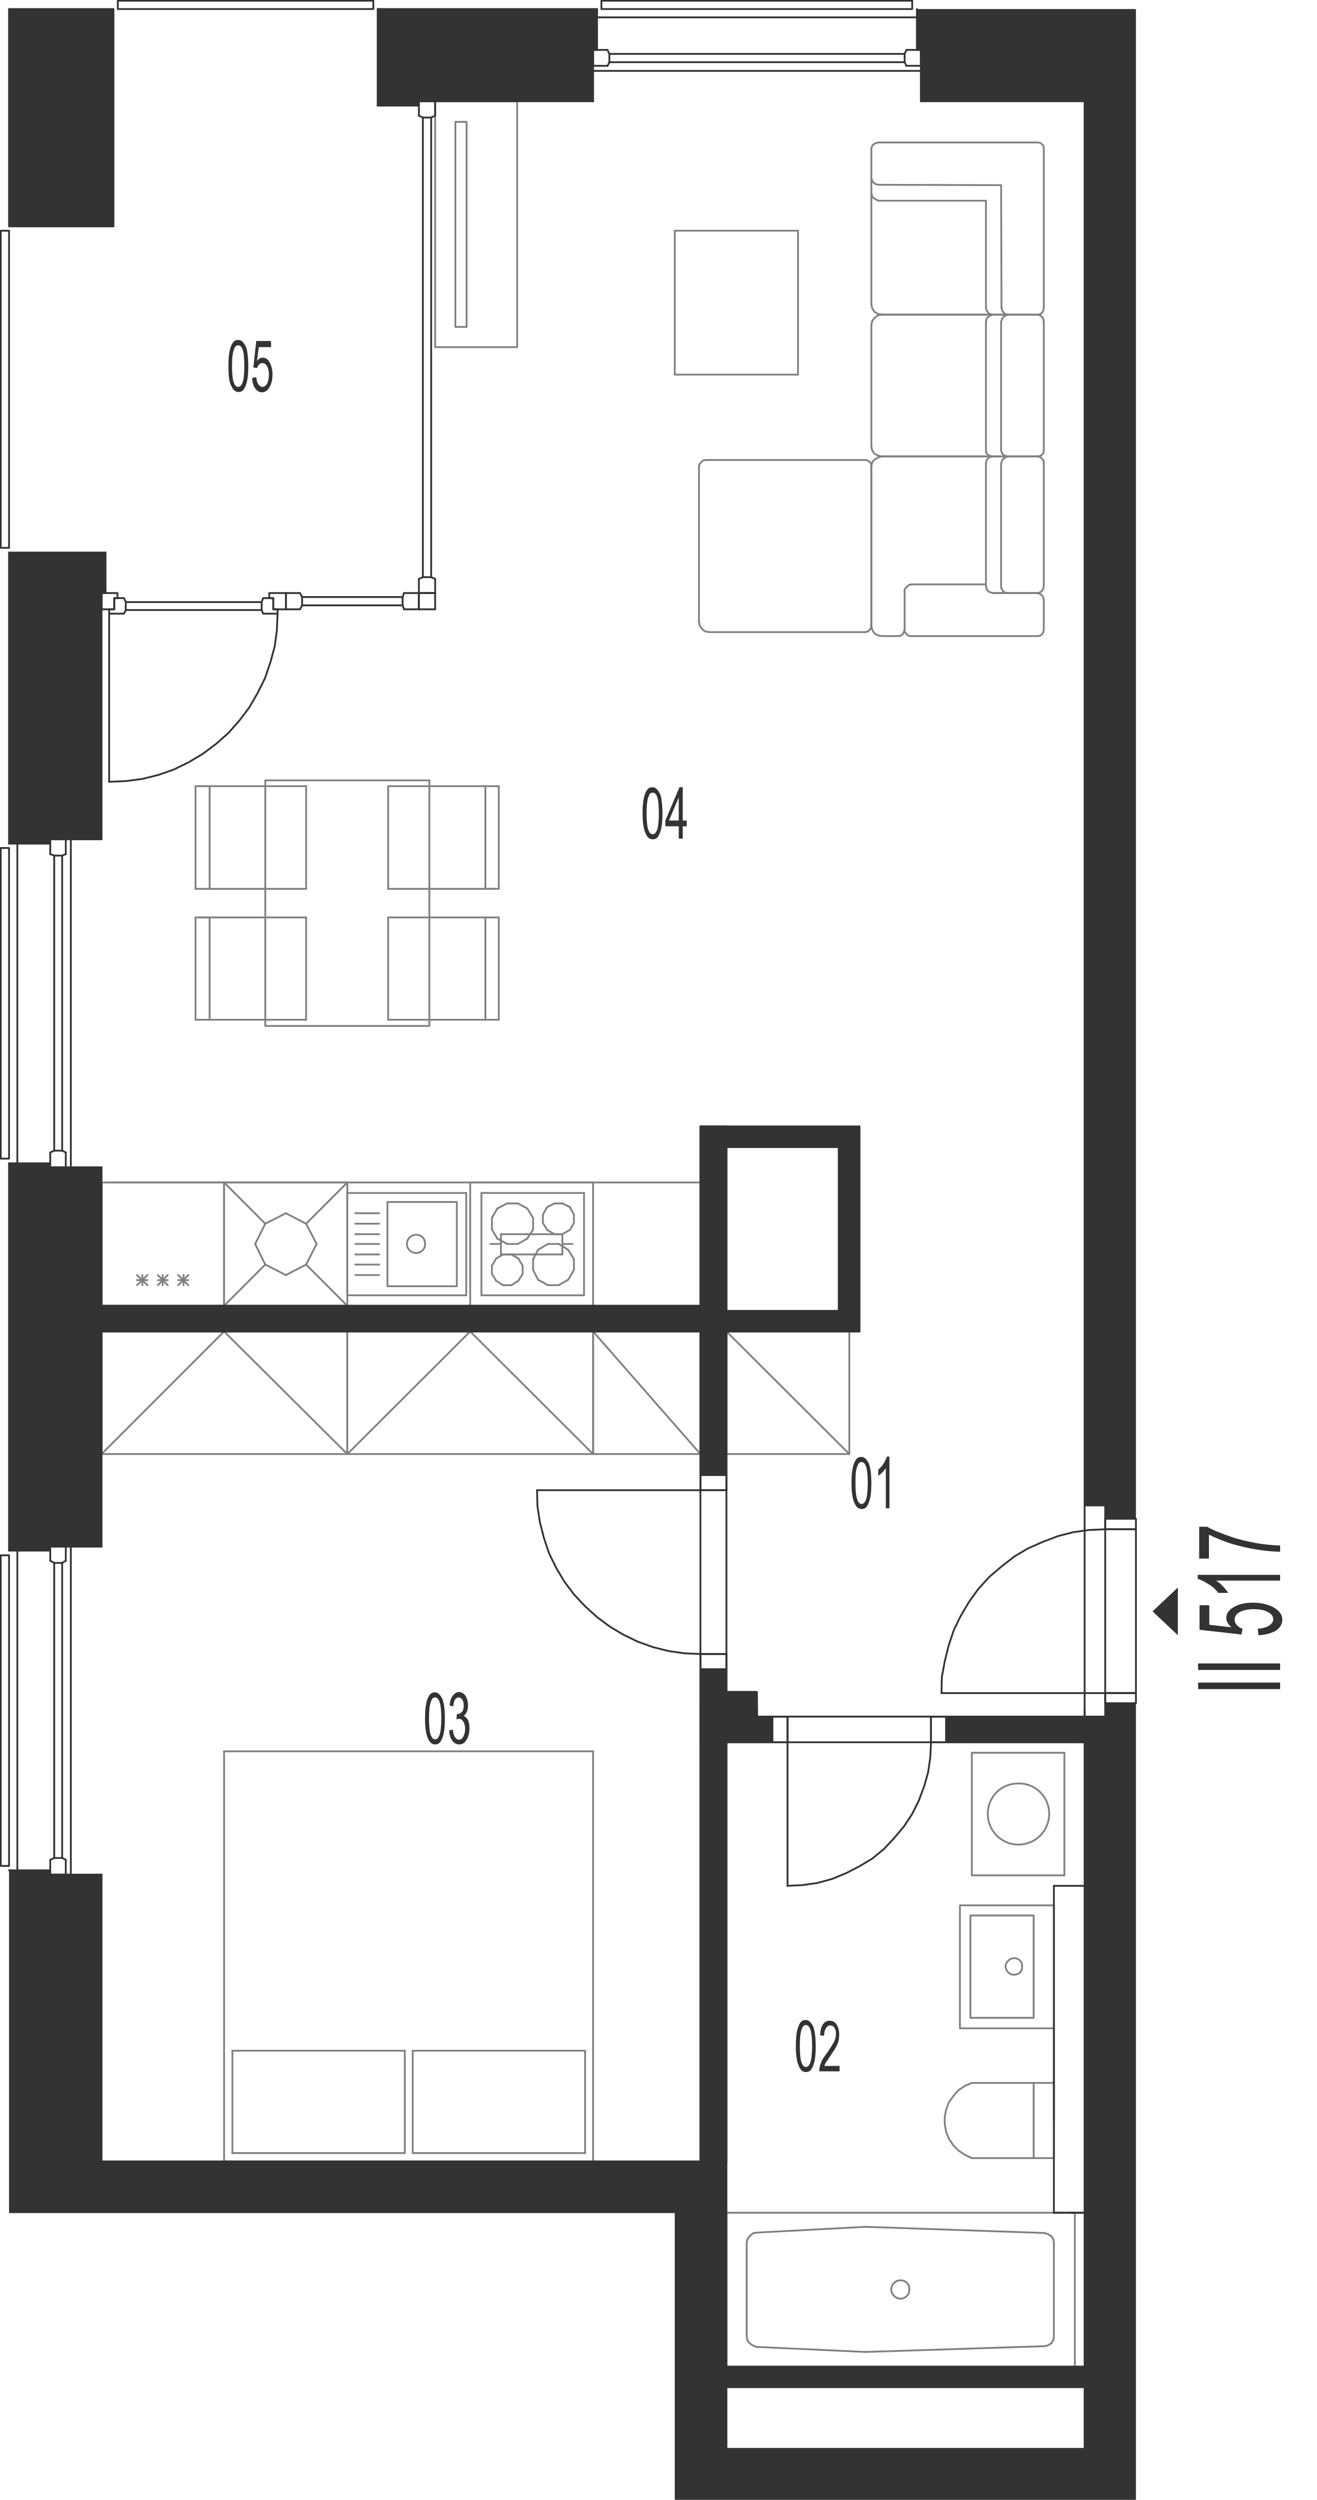 <?xml version="1.0" encoding="utf-8"?>
<!-- Generator: Adobe Illustrator 28.2.0, SVG Export Plug-In . SVG Version: 6.00 Build 0)  -->
<svg version="1.1" xmlns="http://www.w3.org/2000/svg" xmlns:xlink="http://www.w3.org/1999/xlink" x="0px" y="0px"
	 viewBox="0 0 364.4 691.3" style="enable-background:new 0 0 364.4 691.3;" xml:space="preserve">
<style type="text/css">
	.st0{fill:none;stroke:#808080;stroke-width:0.5;stroke-linecap:round;stroke-linejoin:round;stroke-miterlimit:10;}
	.st1{fill:none;stroke:#333333;stroke-width:0.5;stroke-linecap:round;stroke-linejoin:round;stroke-miterlimit:10;}
	.st2{fill-rule:evenodd;clip-rule:evenodd;fill:#333333;}
	.st3{fill:#333333;}
</style>
<g id="vybaveni">
	<polyline class="st0" points="201,402.1 235,402.1 235,368.2 201,368.2 201,402.1 	"/>
	<line class="st0" x1="201" y1="368.2" x2="235" y2="402.1"/>
	<polyline class="st0" points="28.1,402.1 96.1,402.1 96.1,368.2 28.1,368.2 28.1,402.1 62,368.2 96.1,402.1 	"/>
	<polyline class="st0" points="164.1,402.1 193.8,402.1 193.8,368.2 164.1,368.2 164.1,402.1 	"/>
	<line class="st0" x1="164.1" y1="368.2" x2="193.8" y2="402.1"/>
	<polyline class="st0" points="96.1,402.1 164.1,402.1 164.1,368.2 96.1,368.2 96.1,402.1 130.1,368.2 164.1,402.1 	"/>
	<line class="st0" x1="148.9" y1="353.9" x2="147.5" y2="351.2"/>
	<line class="st0" x1="147.5" y1="348.2" x2="148.9" y2="345.6"/>
	<line class="st0" x1="161.6" y1="358.2" x2="133.2" y2="358.2"/>
	<line class="st0" x1="133.2" y1="329.9" x2="161.6" y2="329.9"/>
	<line class="st0" x1="136.1" y1="350" x2="136.1" y2="352.3"/>
	<line class="st0" x1="144.6" y1="352.3" x2="144.6" y2="350"/>
	<line class="st0" x1="147.5" y1="351.2" x2="147.5" y2="348.2"/>
	<line class="st0" x1="133.2" y1="329.9" x2="133.2" y2="358.2"/>
	<line class="st0" x1="139.2" y1="346.9" x2="137.3" y2="348"/>
	<line class="st0" x1="137.6" y1="342.5" x2="140.3" y2="344"/>
	<line class="st0" x1="140.3" y1="332.8" x2="137.6" y2="334.2"/>
	<line class="st0" x1="136.1" y1="340" x2="137.6" y2="342.5"/>
	<line class="st0" x1="137.6" y1="334.2" x2="136.1" y2="336.8"/>
	<line class="st0" x1="136.1" y1="336.8" x2="136.1" y2="340"/>
	<line class="st0" x1="137.3" y1="348" x2="136.1" y2="350"/>
	<line class="st0" x1="145.9" y1="334.2" x2="143.3" y2="332.8"/>
	<line class="st0" x1="143.3" y1="332.8" x2="140.3" y2="332.8"/>
	<line class="st0" x1="143.4" y1="348" x2="141.5" y2="346.9"/>
	<line class="st0" x1="140.3" y1="344" x2="143.3" y2="344"/>
	<line class="st0" x1="141.5" y1="346.9" x2="139.2" y2="346.9"/>
	<line class="st0" x1="145.9" y1="342.5" x2="147.5" y2="340"/>
	<line class="st0" x1="147.5" y1="340" x2="147.5" y2="336.8"/>
	<line class="st0" x1="147.5" y1="336.8" x2="145.9" y2="334.2"/>
	<line class="st0" x1="143.3" y1="344" x2="145.9" y2="342.5"/>
	<line class="st0" x1="144.6" y1="350" x2="143.4" y2="348"/>
	<line class="st0" x1="137.3" y1="354.2" x2="139.2" y2="355.4"/>
	<line class="st0" x1="136.1" y1="352.3" x2="137.3" y2="354.2"/>
	<line class="st0" x1="141.5" y1="355.4" x2="143.4" y2="354.2"/>
	<line class="st0" x1="139.2" y1="355.4" x2="141.5" y2="355.4"/>
	<line class="st0" x1="143.4" y1="354.2" x2="144.6" y2="352.3"/>
	<line class="st0" x1="158.8" y1="348.2" x2="158.8" y2="351.2"/>
	<line class="st0" x1="161.6" y1="329.9" x2="161.6" y2="358.2"/>
	<line class="st0" x1="157.2" y1="345.6" x2="154.6" y2="344"/>
	<line class="st0" x1="157.7" y1="333.8" x2="155.6" y2="332.8"/>
	<line class="st0" x1="155.6" y1="341.3" x2="157.7" y2="340.1"/>
	<line class="st0" x1="153.4" y1="332.8" x2="151.4" y2="333.8"/>
	<line class="st0" x1="153.4" y1="332.8" x2="155.6" y2="332.8"/>
	<line class="st0" x1="151.6" y1="344" x2="154.6" y2="344"/>
	<line class="st0" x1="151.4" y1="340.1" x2="153.4" y2="341.3"/>
	<line class="st0" x1="150.2" y1="338.2" x2="150.2" y2="335.9"/>
	<line class="st0" x1="150.2" y1="335.9" x2="151.4" y2="333.8"/>
	<line class="st0" x1="151.4" y1="340.1" x2="150.2" y2="338.2"/>
	<line class="st0" x1="151.6" y1="344" x2="148.9" y2="345.6"/>
	<line class="st0" x1="155.6" y1="341.3" x2="153.4" y2="341.3"/>
	<line class="st0" x1="158.8" y1="335.9" x2="158.8" y2="338.2"/>
	<line class="st0" x1="157.7" y1="333.8" x2="158.8" y2="335.9"/>
	<line class="st0" x1="158.8" y1="338.2" x2="157.7" y2="340.1"/>
	<line class="st0" x1="157.2" y1="345.6" x2="158.8" y2="348.2"/>
	<line class="st0" x1="154.6" y1="355.4" x2="157.2" y2="353.9"/>
	<line class="st0" x1="154.6" y1="355.4" x2="151.6" y2="355.4"/>
	<line class="st0" x1="148.9" y1="353.9" x2="151.6" y2="355.4"/>
	<line class="st0" x1="158.8" y1="351.2" x2="157.2" y2="353.9"/>
	<line class="st0" x1="73.4" y1="338.4" x2="70.6" y2="344"/>
	<line class="st0" x1="79.1" y1="335.5" x2="73.4" y2="338.4"/>
	<line class="st0" x1="84.7" y1="338.4" x2="79.1" y2="335.5"/>
	<line class="st0" x1="87.6" y1="344" x2="84.7" y2="338.4"/>
	<line class="st0" x1="84.7" y1="349.7" x2="87.6" y2="344"/>
	<line class="st0" x1="79.1" y1="352.6" x2="84.7" y2="349.7"/>
	<line class="st0" x1="73.4" y1="349.7" x2="79.1" y2="352.6"/>
	<line class="st0" x1="70.6" y1="344" x2="73.4" y2="349.7"/>
	<line class="st0" x1="73.4" y1="338.4" x2="62" y2="327"/>
	<line class="st0" x1="96.1" y1="327" x2="84.7" y2="338.4"/>
	<line class="st0" x1="96.1" y1="361.1" x2="84.7" y2="349.7"/>
	<line class="st0" x1="62" y1="361.1" x2="73.4" y2="349.7"/>
	<line class="st0" x1="96.1" y1="327" x2="96.1" y2="361.1"/>
	<line class="st0" x1="62" y1="361.1" x2="96.1" y2="361.1"/>
	<line class="st0" x1="96.1" y1="327" x2="62" y2="327"/>
	<line class="st0" x1="62" y1="361.1" x2="62" y2="327"/>
	<line class="st0" x1="62" y1="327" x2="28.1" y2="327"/>
	<line class="st0" x1="28.1" y1="361.1" x2="62" y2="361.1"/>
	<line class="st0" x1="40.8" y1="352.6" x2="37.9" y2="355.4"/>
	<line class="st0" x1="37.9" y1="352.6" x2="40.8" y2="355.4"/>
	<line class="st0" x1="37.9" y1="354" x2="40.8" y2="354"/>
	<line class="st0" x1="28.1" y1="327" x2="28.1" y2="361.1"/>
	<line class="st0" x1="39.4" y1="352.6" x2="39.4" y2="355.4"/>
	<line class="st0" x1="62" y1="361.1" x2="62" y2="327"/>
	<line class="st0" x1="52.1" y1="352.6" x2="49.3" y2="355.4"/>
	<line class="st0" x1="49.3" y1="352.6" x2="52.1" y2="355.4"/>
	<line class="st0" x1="49.3" y1="354" x2="52.1" y2="354"/>
	<line class="st0" x1="46.4" y1="352.6" x2="43.7" y2="355.4"/>
	<line class="st0" x1="43.7" y1="352.6" x2="46.4" y2="355.4"/>
	<line class="st0" x1="43.7" y1="354" x2="46.4" y2="354"/>
	<line class="st0" x1="45" y1="352.6" x2="45" y2="355.4"/>
	<line class="st0" x1="50.8" y1="352.6" x2="50.8" y2="355.4"/>
	<polyline class="st0" points="120.4,28 143.1,28 143.1,96 120.4,96 120.4,28 	"/>
	<polyline class="st0" points="126,33.7 129.1,33.7 129.1,90.4 126,90.4 126,33.7 	"/>
	<line class="st0" x1="30.8" y1="327" x2="193.8" y2="327"/>
	<line class="st0" x1="201" y1="597.7" x2="193.8" y2="597.7"/>
	<line class="st0" x1="201" y1="654.5" x2="201" y2="660.1"/>
	<line class="st0" x1="300.1" y1="481.8" x2="300.1" y2="474.7"/>
	<line class="st0" x1="28.1" y1="368.2" x2="28.1" y2="361.1"/>
	<line class="st0" x1="201" y1="317.2" x2="201" y2="311.5"/>
	<line class="st0" x1="295.9" y1="481.8" x2="300.1" y2="481.8"/>
	<line class="st0" x1="201" y1="362.5" x2="201" y2="368.2"/>
	<line class="st0" x1="300.1" y1="660.1" x2="300.1" y2="481.8"/>
	<line class="st0" x1="201" y1="481.8" x2="210.8" y2="481.8"/>
	<line class="st0" x1="201" y1="467.9" x2="201" y2="474.7"/>
	<line class="st0" x1="209.4" y1="474.7" x2="201" y2="474.7"/>
	<line class="st0" x1="300.1" y1="647.3" x2="300.1" y2="647.3"/>
	<line class="st0" x1="300.1" y1="644.9" x2="300.1" y2="644.9"/>
	<line class="st0" x1="300.1" y1="647.3" x2="300.1" y2="647.3"/>
	<line class="st0" x1="300.1" y1="644.9" x2="300.1" y2="644.9"/>
	<line class="st0" x1="209.3" y1="617.4" x2="239.4" y2="615.8"/>
	<line class="st0" x1="239.4" y1="650.4" x2="209.3" y2="649"/>
	<line class="st0" x1="201" y1="611.9" x2="297.4" y2="611.9"/>
	<line class="st0" x1="297.4" y1="654.5" x2="201" y2="654.5"/>
	<line class="st0" x1="239.6" y1="615.8" x2="289" y2="617.5"/>
	<line class="st0" x1="289" y1="648.8" x2="239.6" y2="650.4"/>
	<line class="st0" x1="291.6" y1="620.3" x2="291.6" y2="646"/>
	<line class="st0" x1="297.4" y1="611.9" x2="297.4" y2="654.5"/>
	<polyline class="st0" points="291.6,620.3 291.5,619.3 290.9,618.4 289.9,617.8 289,617.5 	"/>
	<polyline class="st0" points="289,648.8 289.9,648.6 290.9,648 291.5,647 291.6,646 	"/>
	<line class="st0" x1="239.6" y1="615.8" x2="239.4" y2="615.8"/>
	<line class="st0" x1="239.4" y1="650.4" x2="239.6" y2="650.4"/>
	<line class="st0" x1="201" y1="654.5" x2="201" y2="611.9"/>
	<line class="st0" x1="206.6" y1="646.1" x2="206.6" y2="620.3"/>
	<polyline class="st0" points="209.3,617.4 208.3,617.6 207.4,618.4 206.8,619.2 206.6,620.3 	"/>
	<polyline class="st0" points="206.6,646.1 206.8,647.2 207.4,648 208.3,648.6 209.3,649 	"/>
	<path class="st0" d="M246.6,633.1c0,1.4,1.2,2.5,2.5,2.6c1.5-0.1,2.6-1.2,2.5-2.6c0.1-1.4-1-2.6-2.5-2.5
		C247.8,630.6,246.6,631.7,246.6,633.1"/>
	<polyline class="st0" points="239.4,174.8 240,174.7 240.6,174.2 241,173.6 241.1,172.9 	"/>
	<line class="st0" x1="241.1" y1="172.9" x2="241.1" y2="128.9"/>
	<polyline class="st0" points="241.1,128.9 241,128.2 240.6,127.7 240,127.3 239.4,127.2 	"/>
	<line class="st0" x1="239.4" y1="127.2" x2="195.5" y2="127.2"/>
	<polyline class="st0" points="195.5,127.2 194.6,127.3 194.1,127.7 193.6,128.3 193.4,128.9 	"/>
	<line class="st0" x1="193.4" y1="128.9" x2="193.4" y2="172"/>
	<polyline class="st0" points="193.4,172 193.6,173 194.3,174 195.1,174.6 196.2,174.8 	"/>
	<line class="st0" x1="196.2" y1="174.8" x2="239.4" y2="174.8"/>
	<polyline class="st0" points="241.1,53.5 241.4,54.5 242.2,55.1 243.1,55.5 	"/>
	<polyline class="st0" points="243.1,55.5 272.8,55.5 272.8,85.1 	"/>
	<polyline class="st0" points="272.8,85.1 273,85.9 273.7,86.8 274.7,87 	"/>
	<polyline class="st0" points="287,87 287.8,86.9 288.4,86.4 288.7,85.8 288.8,85.1 	"/>
	<line class="st0" x1="288.8" y1="85.1" x2="288.8" y2="41"/>
	<polyline class="st0" points="288.8,41 288.7,40.3 288.2,39.8 287.8,39.5 287,39.4 	"/>
	<line class="st0" x1="287" y1="39.4" x2="243.1" y2="39.4"/>
	<polyline class="st0" points="243.1,39.4 242.2,39.6 241.4,40.2 241.1,41 	"/>
	<line class="st0" x1="241.1" y1="41" x2="241.1" y2="84.1"/>
	<polyline class="st0" points="241.1,84.1 241.3,85.2 241.9,86.2 242.9,86.8 244,87 	"/>
	<line class="st0" x1="244" y1="87" x2="287" y2="87"/>
	<polyline class="st0" points="241.1,49.2 241.4,50.2 242.2,50.9 243.1,51.1 	"/>
	<polyline class="st0" points="243.1,51.1 277,51.2 277.1,85.1 	"/>
	<polyline class="st0" points="277.1,85.1 277.3,85.9 278,86.8 278.9,87 	"/>
	<polyline class="st0" points="274.6,126.2 273.7,126 273,125.4 272.8,124.6 	"/>
	<line class="st0" x1="272.8" y1="124.6" x2="272.8" y2="89"/>
	<polyline class="st0" points="272.8,89 273,88.1 273.7,87.4 274.7,87 	"/>
	<line class="st0" x1="274.7" y1="87" x2="287" y2="87"/>
	<polyline class="st0" points="287,87 287.8,87.2 288.4,87.7 288.7,88.3 288.8,89 	"/>
	<line class="st0" x1="288.8" y1="89" x2="288.8" y2="124.6"/>
	<polyline class="st0" points="288.8,124.6 288.7,125.3 288.2,125.8 287.8,126.1 287,126.2 	"/>
	<line class="st0" x1="287" y1="126.2" x2="274.6" y2="126.2"/>
	<line class="st0" x1="274.7" y1="126.2" x2="244" y2="126.2"/>
	<polyline class="st0" points="244,126.2 242.9,126 241.9,125.4 241.3,124.5 241.1,123.4 	"/>
	<line class="st0" x1="241.1" y1="123.4" x2="241.1" y2="90"/>
	<polyline class="st0" points="241.1,90 241.3,88.8 241.9,88 242.9,87.2 244,87 	"/>
	<line class="st0" x1="244" y1="87" x2="274.7" y2="87"/>
	<polyline class="st0" points="278.8,126.2 277.9,126 277.3,125.4 277,124.6 	"/>
	<line class="st0" x1="277" y1="124.6" x2="277" y2="89"/>
	<polyline class="st0" points="277,89 277.3,88.1 277.9,87.4 278.9,87 	"/>
	<line class="st0" x1="275.2" y1="164" x2="286.9" y2="164"/>
	<polyline class="st0" points="274.6,126.2 273.7,126.5 273,127.2 272.8,128 	"/>
	<line class="st0" x1="272.8" y1="128" x2="272.8" y2="162"/>
	<polyline class="st0" points="272.8,162 273,163 273.7,163.7 274.7,164 	"/>
	<line class="st0" x1="274.7" y1="164" x2="287" y2="164"/>
	<polyline class="st0" points="287,164 287.8,163.8 288.4,163.3 288.7,162.7 288.8,162 	"/>
	<line class="st0" x1="288.8" y1="162" x2="288.8" y2="127.9"/>
	<polyline class="st0" points="288.8,127.9 288.7,127.3 288.2,126.7 287.8,126.4 287,126.2 	"/>
	<line class="st0" x1="287" y1="126.2" x2="244" y2="126.2"/>
	<polyline class="st0" points="244,126.2 243,126.5 242.1,127 241.4,127.7 241.1,128.8 	"/>
	<line class="st0" x1="241.1" y1="128.8" x2="241.1" y2="173"/>
	<polyline class="st0" points="241.1,173 241.3,174.1 241.9,175.1 242.9,175.7 244,175.9 	"/>
	<line class="st0" x1="244" y1="175.9" x2="248.8" y2="175.9"/>
	<polyline class="st0" points="248.8,175.9 249.6,175.6 250.1,174.8 250.3,174 	"/>
	<line class="st0" x1="272.8" y1="161.6" x2="252" y2="161.6"/>
	<polyline class="st0" points="252,161.6 251.3,161.9 250.8,162.4 250.3,163 250.3,163.7 	"/>
	<line class="st0" x1="250.3" y1="163.7" x2="250.3" y2="174"/>
	<polyline class="st0" points="250.3,174 250.3,174.7 250.8,175.3 251.3,175.8 252,175.9 	"/>
	<line class="st0" x1="252" y1="175.9" x2="287" y2="175.9"/>
	<polyline class="st0" points="287,175.9 287.8,175.8 288.4,175.3 288.7,174.7 288.8,174 	"/>
	<line class="st0" x1="288.8" y1="174" x2="288.8" y2="165.8"/>
	<polyline class="st0" points="288.8,165.8 288.6,165 287.9,164.3 287,164 	"/>
	<polyline class="st0" points="278.8,164 277.9,163.8 277.3,163.2 277,162.4 	"/>
	<line class="st0" x1="277" y1="162.4" x2="277" y2="128.2"/>
	<polyline class="st0" points="277,128.2 277.3,127.2 278,126.6 278.9,126.2 	"/>
	<polyline class="st0" points="220.8,103.6 186.7,103.6 186.7,63.8 220.8,63.8 220.8,103.6 	"/>
	<line class="st0" x1="291.6" y1="596.8" x2="291.6" y2="576"/>
	<line class="st0" x1="291.6" y1="576" x2="268.9" y2="576"/>
	<polyline class="st0" points="268.9,576 267,576.8 265.2,578 263.8,579.6 262.6,581.3 261.8,583.3 261.4,585.4 261.4,587.5 
		261.8,589.6 262.6,591.5 263.8,593.3 265.2,594.7 267,595.9 268.9,596.8 	"/>
	<line class="st0" x1="268.9" y1="596.8" x2="291.6" y2="596.8"/>
	<line class="st0" x1="286" y1="576" x2="286" y2="596.8"/>
	<line class="st0" x1="129" y1="358.2" x2="129" y2="329.9"/>
	<line class="st0" x1="129" y1="329.9" x2="96.1" y2="329.9"/>
	<line class="st0" x1="96.1" y1="329.9" x2="96.1" y2="358.2"/>
	<line class="st0" x1="96.1" y1="358.2" x2="129" y2="358.2"/>
	<path class="st0" d="M112.6,344c0,1.4,1.2,2.5,2.5,2.5c1.5,0,2.6-1.2,2.5-2.5c0.1-1.5-1.1-2.6-2.5-2.5
		C113.7,341.5,112.6,342.6,112.6,344"/>
	<polyline class="st0" points="126.4,332.4 107.2,332.4 107.2,355.7 126.4,355.7 126.4,332.4 	"/>
	<line class="st0" x1="104.9" y1="341.3" x2="98.3" y2="341.3"/>
	<line class="st0" x1="104.9" y1="344" x2="98.3" y2="344"/>
	<line class="st0" x1="104.9" y1="338.4" x2="98.3" y2="338.4"/>
	<line class="st0" x1="104.9" y1="335.5" x2="98.3" y2="335.5"/>
	<line class="st0" x1="104.9" y1="346.9" x2="98.3" y2="346.9"/>
	<line class="st0" x1="104.9" y1="349.7" x2="98.3" y2="349.7"/>
	<line class="st0" x1="104.9" y1="352.6" x2="98.3" y2="352.6"/>
	<line class="st0" x1="84.7" y1="253.7" x2="84.7" y2="282"/>
	<line class="st0" x1="58" y1="253.7" x2="58" y2="282"/>
	<line class="st0" x1="54.1" y1="282" x2="54.1" y2="253.7"/>
	<line class="st0" x1="84.7" y1="217.4" x2="58" y2="217.4"/>
	<line class="st0" x1="57" y1="245.8" x2="84.7" y2="245.8"/>
	<line class="st0" x1="84.7" y1="253.7" x2="58" y2="253.7"/>
	<line class="st0" x1="58" y1="253.7" x2="55.1" y2="253.7"/>
	<line class="st0" x1="54.1" y1="253.7" x2="57" y2="253.7"/>
	<line class="st0" x1="58" y1="217.4" x2="58" y2="245.8"/>
	<line class="st0" x1="54.1" y1="245.8" x2="54.1" y2="217.4"/>
	<line class="st0" x1="54.1" y1="245.8" x2="57" y2="245.8"/>
	<line class="st0" x1="58" y1="217.4" x2="55.1" y2="217.4"/>
	<line class="st0" x1="54.1" y1="217.4" x2="57" y2="217.4"/>
	<line class="st0" x1="84.7" y1="217.4" x2="84.7" y2="245.8"/>
	<line class="st0" x1="107.4" y1="282" x2="107.4" y2="253.7"/>
	<line class="st0" x1="134.3" y1="282" x2="134.3" y2="253.7"/>
	<line class="st0" x1="138" y1="253.7" x2="138" y2="282"/>
	<line class="st0" x1="135.2" y1="253.7" x2="107.4" y2="253.7"/>
	<line class="st0" x1="107.4" y1="245.8" x2="134.3" y2="245.8"/>
	<line class="st0" x1="135.2" y1="217.4" x2="107.4" y2="217.4"/>
	<line class="st0" x1="107.4" y1="245.8" x2="107.4" y2="217.4"/>
	<line class="st0" x1="138" y1="253.7" x2="135.2" y2="253.7"/>
	<line class="st0" x1="134.3" y1="245.8" x2="134.3" y2="217.4"/>
	<line class="st0" x1="138" y1="217.4" x2="138" y2="245.8"/>
	<line class="st0" x1="138" y1="245.8" x2="135.2" y2="245.8"/>
	<line class="st0" x1="134.3" y1="245.8" x2="137.1" y2="245.8"/>
	<line class="st0" x1="138" y1="217.4" x2="135.2" y2="217.4"/>
	<polyline class="st0" points="73.4,283.7 73.4,215.8 118.8,215.8 118.8,283.7 73.4,283.7 	"/>
	<line class="st0" x1="54.1" y1="282" x2="84.7" y2="282"/>
	<line class="st0" x1="107.4" y1="282" x2="138" y2="282"/>
	<line class="st0" x1="62" y1="484.3" x2="164.1" y2="484.3"/>
	<line class="st0" x1="164.1" y1="597.7" x2="62" y2="597.7"/>
	<line class="st0" x1="161.9" y1="595.4" x2="114.2" y2="595.4"/>
	<line class="st0" x1="161.9" y1="567.1" x2="114.2" y2="567.1"/>
	<line class="st0" x1="164.1" y1="484.3" x2="164.1" y2="597.7"/>
	<line class="st0" x1="161.9" y1="567.1" x2="161.9" y2="595.4"/>
	<line class="st0" x1="62" y1="597.7" x2="62" y2="484.3"/>
	<line class="st0" x1="114.2" y1="595.4" x2="114.2" y2="567.1"/>
	<line class="st0" x1="112" y1="595.4" x2="112" y2="567.1"/>
	<line class="st0" x1="112" y1="567.1" x2="64.3" y2="567.1"/>
	<line class="st0" x1="112" y1="595.4" x2="64.3" y2="595.4"/>
	<line class="st0" x1="64.3" y1="567.1" x2="64.3" y2="595.4"/>
	<line class="st0" x1="164.1" y1="361.1" x2="130.1" y2="361.1"/>
	<line class="st0" x1="130.1" y1="327" x2="164.1" y2="327"/>
	<line class="st0" x1="135.7" y1="344" x2="138.6" y2="344"/>
	<line class="st0" x1="130.1" y1="361.1" x2="130.1" y2="327"/>
	<line class="st0" x1="164.1" y1="327" x2="164.1" y2="361.1"/>
	<line class="st0" x1="155.6" y1="346.9" x2="155.6" y2="341.3"/>
	<line class="st0" x1="138.6" y1="341.3" x2="138.6" y2="346.9"/>
	<line class="st0" x1="155.6" y1="341.3" x2="138.6" y2="341.3"/>
	<line class="st0" x1="158.4" y1="344" x2="155.6" y2="344"/>
	<line class="st0" x1="138.6" y1="346.9" x2="155.6" y2="346.9"/>
	<line class="st0" x1="193.8" y1="361.1" x2="201" y2="361.1"/>
	<line class="st0" x1="201" y1="474.7" x2="201" y2="481.8"/>
	<line class="st0" x1="201" y1="481.8" x2="193.8" y2="481.8"/>
	<polyline class="st0" points="265.6,526.9 265.6,560.9 291.6,560.9 291.6,526.9 265.6,526.9 	"/>
	<polyline class="st0" points="268.5,529.7 268.5,558 286,558 286,529.7 268.5,529.7 	"/>
	<path class="st0" d="M278.2,543.8c0.1,1.2,1.1,2.3,2.3,2.3c1.4,0,2.4-1,2.3-2.3c0.1-1.3-0.9-2.3-2.3-2.3
		C279.3,541.6,278.3,542.6,278.2,543.8"/>
	<line class="st0" x1="294.5" y1="484.7" x2="294.5" y2="518.6"/>
	<line class="st0" x1="268.9" y1="518.6" x2="268.9" y2="484.7"/>
	<line class="st0" x1="268.9" y1="484.7" x2="294.5" y2="484.7"/>
	<line class="st0" x1="294.5" y1="518.6" x2="268.9" y2="518.6"/>
	<path class="st0" d="M281.8,493.2c4.7-0.1,8.5,3.7,8.5,8.4c0,4.7-3.8,8.5-8.5,8.5c-4.7,0-8.5-3.8-8.5-8.5
		C273.3,496.9,277.1,493.1,281.8,493.2"/>
</g>
<g id="vykres">
	<line class="st1" x1="300.1" y1="677.2" x2="201" y2="677.2"/>
	<line class="st1" x1="300.1" y1="416.3" x2="300.1" y2="28"/>
	<line class="st1" x1="193.8" y1="597.7" x2="28.1" y2="597.7"/>
	<line class="st1" x1="201" y1="597.7" x2="201" y2="654.5"/>
	<line class="st1" x1="201" y1="660.1" x2="201" y2="677.2"/>
	<line class="st1" x1="300.1" y1="660.1" x2="300.1" y2="677.2"/>
	<line class="st1" x1="300.1" y1="660.1" x2="201" y2="660.1"/>
	<line class="st1" x1="300.1" y1="654.5" x2="201" y2="654.5"/>
	<line class="st1" x1="201" y1="597.7" x2="201" y2="481.8"/>
	<line class="st1" x1="193.8" y1="597.7" x2="193.8" y2="457.4"/>
	<line class="st1" x1="305.8" y1="474.7" x2="305.8" y2="468.2"/>
	<line class="st1" x1="300.1" y1="416.3" x2="300.1" y2="474.7"/>
	<line class="st1" x1="193.8" y1="457.4" x2="193.8" y2="412.1"/>
	<line class="st1" x1="201" y1="457.4" x2="201" y2="412.1"/>
	<line class="st1" x1="201" y1="467.9" x2="201" y2="457.4"/>
	<line class="st1" x1="193.8" y1="412.1" x2="201" y2="412.1"/>
	<line class="st1" x1="217.9" y1="481.8" x2="210.8" y2="481.8"/>
	<line class="st1" x1="217.9" y1="474.7" x2="209.4" y2="474.7"/>
	<polyline class="st1" points="193.8,407.9 193.8,412.1 201,412.1 201,407.9 193.8,407.9 	"/>
	<line class="st1" x1="193.8" y1="457.4" x2="201" y2="457.4"/>
	<line class="st1" x1="300.1" y1="481.8" x2="257.6" y2="481.8"/>
	<line class="st1" x1="300.1" y1="474.7" x2="257.6" y2="474.7"/>
	<line class="st1" x1="300.1" y1="474.7" x2="305.8" y2="474.7"/>
	<polyline class="st1" points="193.8,457.4 193.8,461.6 201,461.6 201,457.4 193.8,457.4 	"/>
	<line class="st1" x1="237.8" y1="368.2" x2="237.8" y2="311.5"/>
	<line class="st1" x1="232.1" y1="362.5" x2="232.1" y2="317.2"/>
	<line class="st1" x1="193.8" y1="361.1" x2="193.8" y2="311.5"/>
	<line class="st1" x1="201" y1="362.5" x2="201" y2="317.2"/>
	<line class="st1" x1="193.8" y1="412.1" x2="193.8" y2="368.2"/>
	<line class="st1" x1="201" y1="412.1" x2="201" y2="368.2"/>
	<line class="st1" x1="305.8" y1="422.9" x2="305.8" y2="416.3"/>
	<line class="st1" x1="305.8" y1="468.2" x2="314.3" y2="468.2"/>
	<line class="st1" x1="305.8" y1="422.9" x2="314.3" y2="422.9"/>
	<line class="st1" x1="305.8" y1="416.3" x2="300.1" y2="416.3"/>
	<line class="st1" x1="305.8" y1="422.9" x2="305.8" y2="468.2"/>
	<line class="st1" x1="305.8" y1="468.2" x2="260.5" y2="468.2"/>
	<line class="st1" x1="314.3" y1="422.9" x2="314.3" y2="468.2"/>
	<polyline class="st1" points="305.8,422.9 301.3,423.1 297,423.7 292.7,424.8 288.5,426.4 284.4,428.2 280.7,430.4 277.1,433.2 
		273.7,436.1 270.7,439.4 268.1,443 265.8,446.9 263.9,450.8 262.5,455 261.4,459.4 260.6,463.8 260.5,468.2 	"/>
	<polyline class="st1" points="305.8,422.9 314.3,422.9 314.3,420 305.8,420 305.8,422.9 	"/>
	<polyline class="st1" points="305.8,471 314.3,471 314.3,468.2 305.8,468.2 305.8,471 	"/>
	<line class="st1" x1="193.8" y1="368.2" x2="28.1" y2="368.2"/>
	<line class="st1" x1="193.8" y1="361.1" x2="28.1" y2="361.1"/>
	<line class="st1" x1="193.8" y1="412.1" x2="148.6" y2="412.1"/>
	<line class="st1" x1="237.8" y1="311.5" x2="193.8" y2="311.5"/>
	<line class="st1" x1="232.1" y1="317.2" x2="201" y2="317.2"/>
	<line class="st1" x1="232.1" y1="362.5" x2="201" y2="362.5"/>
	<line class="st1" x1="237.8" y1="368.2" x2="201" y2="368.2"/>
	<path class="st1" d="M237.8,368.2v-56.6H201v5.6h31.1v45.4H201v5.6H237.8z M300.1,660.1v-5.6h-4.2H201v5.6H300.1"/>
	<path class="st1" d="M193.8,471.6v126.1h7.2V481.8h12.7v-7.1H201v7.1h-7.2V471.6z M300.1,481.8V473v1.7h-38.3v7.1H300.1 M201,311.5
		h-7.2v49.6h7.2v-48.2V311.5"/>
	<line class="st1" x1="300.1" y1="654.5" x2="300.1" y2="481.8"/>
	<polyline class="st1" points="148.6,412.1 148.7,416.5 149.4,421 150.5,425.3 151.9,429.5 153.8,433.4 156.1,437.3 158.8,440.9 
		161.8,444.1 165.1,447.1 168.7,449.8 172.4,452 176.5,454 180.7,455.5 185.1,456.6 189.4,457.2 193.8,457.4 	"/>
	<line class="st1" x1="257.6" y1="481.8" x2="217.9" y2="481.8"/>
	<line class="st1" x1="257.6" y1="474.7" x2="217.9" y2="474.7"/>
	<line class="st1" x1="217.9" y1="481.8" x2="217.9" y2="474.7"/>
	<line class="st1" x1="257.6" y1="481.8" x2="257.6" y2="474.7"/>
	<polyline class="st1" points="257.6,481.8 261.8,481.8 261.8,474.7 257.6,474.7 257.6,481.8 	"/>
	<line class="st1" x1="217.9" y1="481.8" x2="217.9" y2="521.5"/>
	<polyline class="st1" points="213.7,481.8 217.9,481.8 217.9,474.7 213.7,474.7 213.7,481.8 	"/>
	<polyline class="st1" points="217.9,521.5 222.1,521.3 226.2,520.7 230.2,519.6 234.1,518 237.8,516.1 241.3,514 244.6,511.3 
		247.4,508.3 250.1,505.1 252.4,501.6 254.2,498 255.7,494 256.8,490.1 257.4,486 257.6,481.8 	"/>
	<polyline class="st1" points="34.3,165.4 31.6,165.4 31.6,168.5 30.2,168.5 30.2,169.7 34.3,169.7 34.8,168.7 34.8,166.5 
		34.3,165.4 	"/>
	<polyline class="st1" points="28.1,168.5 31.6,168.5 31.6,165.4 32.5,165.4 32.5,164 28.1,164 28.1,168.5 	"/>
	<polyline class="st1" points="72.8,165.4 75.6,165.4 75.6,168.5 76.8,168.5 76.8,169.7 72.8,169.7 72.4,168.7 72.4,166.5 
		72.8,165.4 	"/>
	<polyline class="st1" points="79.1,168.5 75.6,168.5 75.6,165.4 74.5,165.4 74.5,164 79.1,164 79.1,168.5 	"/>
	<line class="st1" x1="34.8" y1="168.7" x2="72.4" y2="168.7"/>
	<line class="st1" x1="34.8" y1="166.5" x2="72.4" y2="166.5"/>
	<line class="st1" x1="30.2" y1="169.8" x2="30.2" y2="216.2"/>
	<polyline class="st1" points="30.2,216.2 34.8,216 39.4,215.4 43.8,214.3 48.1,212.8 52.2,210.8 56.2,208.4 59.8,205.7 63.2,202.7 
		66.2,199.3 69,195.6 71.3,191.6 73.3,187.6 74.8,183.2 76,178.8 76.6,174.4 76.8,169.7 	"/>
	<line class="st1" x1="83" y1="164" x2="79.1" y2="164"/>
	<line class="st1" x1="79.1" y1="164" x2="79.1" y2="168.5"/>
	<line class="st1" x1="79.1" y1="168.5" x2="83" y2="168.5"/>
	<line class="st1" x1="83" y1="168.5" x2="83.6" y2="167.4"/>
	<line class="st1" x1="83.6" y1="167.4" x2="83.6" y2="165.1"/>
	<line class="st1" x1="83.6" y1="165.1" x2="83" y2="164"/>
	<line class="st1" x1="83.6" y1="167.4" x2="111.4" y2="167.4"/>
	<line class="st1" x1="83.6" y1="165.1" x2="111.4" y2="165.1"/>
	<line class="st1" x1="111.8" y1="164" x2="115.9" y2="164"/>
	<line class="st1" x1="115.9" y1="164" x2="115.9" y2="168.5"/>
	<line class="st1" x1="115.9" y1="168.5" x2="111.8" y2="168.5"/>
	<line class="st1" x1="111.8" y1="168.5" x2="111.4" y2="167.4"/>
	<line class="st1" x1="111.4" y1="167.4" x2="111.4" y2="165.1"/>
	<line class="st1" x1="111.4" y1="165.1" x2="111.8" y2="164"/>
	<line class="st1" x1="120.4" y1="32" x2="120.4" y2="28"/>
	<line class="st1" x1="120.4" y1="28" x2="115.9" y2="28"/>
	<line class="st1" x1="115.9" y1="28" x2="115.9" y2="32"/>
	<line class="st1" x1="115.9" y1="32" x2="117" y2="32.5"/>
	<line class="st1" x1="117" y1="32.5" x2="119.3" y2="32.5"/>
	<line class="st1" x1="119.3" y1="32.5" x2="120.4" y2="32"/>
	<line class="st1" x1="117" y1="32.5" x2="117" y2="159.6"/>
	<line class="st1" x1="119.3" y1="32.5" x2="119.3" y2="159.6"/>
	<line class="st1" x1="120.4" y1="160.1" x2="120.4" y2="164"/>
	<line class="st1" x1="120.4" y1="164" x2="115.9" y2="164"/>
	<line class="st1" x1="115.9" y1="164" x2="115.9" y2="160.1"/>
	<line class="st1" x1="115.9" y1="160.1" x2="117" y2="159.6"/>
	<line class="st1" x1="117" y1="159.6" x2="119.3" y2="159.6"/>
	<line class="st1" x1="119.3" y1="159.6" x2="120.4" y2="160.1"/>
	<polyline class="st1" points="120.4,164 115.9,164 115.9,168.5 120.4,168.5 120.4,164 	"/>
	<line class="st1" x1="201" y1="481.8" x2="210.8" y2="481.8"/>
	<polygon class="st1" points="201,474.6 209.5,474.6 209.4,467.9 200.9,467.9 	"/>
	<polyline class="st1" points="209.4,474.7 209.4,467.9 201,467.9 	"/>
	<line class="st1" x1="295.9" y1="611.9" x2="300.1" y2="611.9"/>
	<line class="st1" x1="300.1" y1="611.9" x2="291.6" y2="611.9"/>
	<line class="st1" x1="291.6" y1="611.9" x2="291.6" y2="521.5"/>
	<line class="st1" x1="291.6" y1="586.4" x2="291.6" y2="560.9"/>
	<line class="st1" x1="291.6" y1="521.5" x2="300.1" y2="521.5"/>
	<line class="st1" x1="297.4" y1="654.5" x2="300.1" y2="654.5"/>
	<path class="st1" d="M193.8,461.6v20.2h7.2v-13.9v-6.2H193.8z M28.1,361.1H201v46.8h-7.2v-39.7H28.1V361.1"/>
	<line class="st1" x1="254.8" y1="28" x2="254.8" y2="13.8"/>
	<line class="st1" x1="164.1" y1="28" x2="164.1" y2="13.8"/>
	<line class="st1" x1="254.8" y1="28" x2="300.1" y2="28"/>
	<line class="st1" x1="28.1" y1="232.1" x2="13.9" y2="232.1"/>
	<line class="st1" x1="28.1" y1="322.8" x2="13.9" y2="322.8"/>
	<line class="st1" x1="28.1" y1="427.7" x2="13.9" y2="427.7"/>
	<line class="st1" x1="28.1" y1="518.4" x2="13.9" y2="518.4"/>
	<line class="st1" x1="13.9" y1="427.7" x2="13.9" y2="322.8"/>
	<line class="st1" x1="2.5" y1="428.8" x2="2.5" y2="321.7"/>
	<line class="st1" x1="104.5" y1="29.2" x2="104.5" y2="2.5"/>
	<line class="st1" x1="115.9" y1="28" x2="164.1" y2="28"/>
	<line class="st1" x1="13.9" y1="13.8" x2="28.1" y2="13.8"/>
	<line class="st1" x1="115.9" y1="13.8" x2="164.1" y2="13.8"/>
	<line class="st1" x1="104.5" y1="2.5" x2="165.2" y2="2.5"/>
	<line class="st1" x1="29.2" y1="152.8" x2="2.5" y2="152.8"/>
	<line class="st1" x1="13.9" y1="232.1" x2="13.9" y2="164"/>
	<line class="st1" x1="2.5" y1="233.3" x2="2.5" y2="152.8"/>
	<line class="st1" x1="28.1" y1="232.1" x2="28.1" y2="164"/>
	<line class="st1" x1="28.1" y1="59.2" x2="28.1" y2="13.8"/>
	<line class="st1" x1="13.9" y1="59.2" x2="13.9" y2="13.8"/>
	<line class="st1" x1="13.9" y1="59.2" x2="28.1" y2="59.2"/>
	<line class="st1" x1="4.8" y1="428.8" x2="4.8" y2="517.2"/>
	<line class="st1" x1="19.6" y1="427.7" x2="19.6" y2="518.4"/>
	<line class="st1" x1="4.8" y1="233.3" x2="4.8" y2="321.7"/>
	<line class="st1" x1="19.6" y1="232.1" x2="19.6" y2="322.8"/>
	<line class="st1" x1="164.1" y1="19.6" x2="254.8" y2="19.6"/>
	<line class="st1" x1="165.2" y1="4.8" x2="253.7" y2="4.8"/>
	<line class="st1" x1="28.1" y1="427.7" x2="28.1" y2="368.2"/>
	<line class="st1" x1="28.1" y1="361.1" x2="28.1" y2="322.8"/>
	<line class="st1" x1="28.1" y1="597.7" x2="28.1" y2="518.4"/>
	<line class="st1" x1="115.9" y1="13.8" x2="115.9" y2="28"/>
	<line class="st1" x1="13.9" y1="164" x2="28.1" y2="164"/>
	<line class="st1" x1="13.9" y1="514.3" x2="13.9" y2="518.4"/>
	<line class="st1" x1="13.9" y1="518.4" x2="18.2" y2="518.4"/>
	<line class="st1" x1="18.2" y1="518.4" x2="18.2" y2="514.3"/>
	<line class="st1" x1="18.2" y1="514.3" x2="17.2" y2="513.8"/>
	<line class="st1" x1="17.2" y1="513.8" x2="15" y2="513.8"/>
	<line class="st1" x1="15" y1="513.8" x2="13.9" y2="514.3"/>
	<line class="st1" x1="17.2" y1="513.8" x2="17.2" y2="432.2"/>
	<line class="st1" x1="15" y1="513.8" x2="15" y2="432.2"/>
	<line class="st1" x1="13.9" y1="431.6" x2="13.9" y2="427.7"/>
	<line class="st1" x1="13.9" y1="427.7" x2="18.2" y2="427.7"/>
	<line class="st1" x1="18.2" y1="427.7" x2="18.2" y2="431.6"/>
	<line class="st1" x1="18.2" y1="431.6" x2="17.2" y2="432.2"/>
	<line class="st1" x1="17.2" y1="432.2" x2="15" y2="432.2"/>
	<line class="st1" x1="15" y1="432.2" x2="13.9" y2="431.6"/>
	<line class="st1" x1="13.9" y1="318.7" x2="13.9" y2="322.8"/>
	<line class="st1" x1="13.9" y1="322.8" x2="18.2" y2="322.8"/>
	<line class="st1" x1="18.2" y1="322.8" x2="18.2" y2="318.7"/>
	<line class="st1" x1="18.2" y1="318.7" x2="17.2" y2="318.2"/>
	<line class="st1" x1="17.2" y1="318.2" x2="15" y2="318.2"/>
	<line class="st1" x1="15" y1="318.2" x2="13.9" y2="318.7"/>
	<line class="st1" x1="17.2" y1="318.2" x2="17.2" y2="236.6"/>
	<line class="st1" x1="15" y1="318.2" x2="15" y2="236.6"/>
	<line class="st1" x1="13.9" y1="236.2" x2="13.9" y2="232.1"/>
	<line class="st1" x1="13.9" y1="232.1" x2="18.2" y2="232.1"/>
	<line class="st1" x1="18.2" y1="232.1" x2="18.2" y2="236.2"/>
	<line class="st1" x1="18.2" y1="236.2" x2="17.2" y2="236.6"/>
	<line class="st1" x1="17.2" y1="236.6" x2="15" y2="236.6"/>
	<line class="st1" x1="15" y1="236.6" x2="13.9" y2="236.2"/>
	<line class="st1" x1="250.8" y1="18.2" x2="254.8" y2="18.2"/>
	<line class="st1" x1="254.8" y1="18.2" x2="254.8" y2="13.8"/>
	<line class="st1" x1="254.8" y1="13.8" x2="250.8" y2="13.8"/>
	<line class="st1" x1="250.8" y1="13.8" x2="250.3" y2="14.9"/>
	<line class="st1" x1="250.3" y1="14.9" x2="250.3" y2="17.2"/>
	<line class="st1" x1="250.3" y1="17.2" x2="250.8" y2="18.2"/>
	<line class="st1" x1="250.3" y1="14.9" x2="168.6" y2="14.9"/>
	<line class="st1" x1="250.3" y1="17.2" x2="168.6" y2="17.2"/>
	<line class="st1" x1="168.1" y1="18.2" x2="164.1" y2="18.2"/>
	<line class="st1" x1="164.1" y1="18.2" x2="164.1" y2="13.8"/>
	<line class="st1" x1="164.1" y1="13.8" x2="168.1" y2="13.8"/>
	<line class="st1" x1="168.1" y1="13.8" x2="168.6" y2="14.9"/>
	<line class="st1" x1="168.6" y1="14.9" x2="168.6" y2="17.2"/>
	<line class="st1" x1="168.6" y1="17.2" x2="168.1" y2="18.2"/>
	<polyline class="st1" points="253.7,2.5 253.7,13.8 254.8,13.8 	"/>
	<polyline class="st1" points="165.2,2.5 165.2,13.8 164.1,13.8 	"/>
	<polyline class="st1" points="104.5,29.2 115.9,29.2 115.9,28 	"/>
	<polyline class="st1" points="29.2,152.8 29.2,164 28.1,164 	"/>
	<polyline class="st1" points="2.5,233.3 13.9,233.3 13.9,232.1 	"/>
	<polyline class="st1" points="2.5,321.7 13.9,321.7 13.9,322.8 	"/>
	<polyline class="st1" points="2.5,428.8 13.9,428.8 13.9,427.7 	"/>
	<polyline class="st1" points="2.5,517.2 13.9,517.2 13.9,518.4 	"/>
	<polyline class="st1" points="2.5,2.5 31.4,2.5 31.4,62.6 2.5,62.6 2.5,2.5 	"/>
	<polyline class="st1" points="0.2,516 0.2,430.1 2.5,430.1 2.5,516 0.2,516 	"/>
	<polyline class="st1" points="0.2,320.4 0.2,234.5 2.5,234.5 2.5,320.4 0.2,320.4 	"/>
	<polyline class="st1" points="0.2,151.5 0.2,63.8 2.5,63.8 2.5,151.5 0.2,151.5 	"/>
	<polyline class="st1" points="166.4,0.2 252.4,0.2 252.4,2.5 166.4,2.5 166.4,0.2 	"/>
	<polyline class="st1" points="32.6,0.2 103.3,0.2 103.3,2.5 32.6,2.5 32.6,0.2 	"/>
</g>
<g id="vyplne">
	<g>
		<polygon class="st2" points="314.3,28 314.3,2.5 253.7,2.5 253.7,13.8 254.8,13.8 254.8,28 300.1,28 300.1,416.3 305.8,416.3 
			305.8,420 314.3,420 		"/>
		<path class="st2" d="M314.3,471h-8.5v3.7h-5.6h-38.3v7.1h38.3v172.7h-4.2H201v-56.8V481.8h12.7v-7.1H201v-0.1h8.5l-0.1-6.7H201
			v-6.2h-7.2v20.2v115.9H28.1v-79.3H13.9v-1.2H2.5v94.7h25.6h158.6v79.4h127.6V471z M300.1,677.2H201v-17h99.1V677.2z"/>
		<rect x="2.5" y="2.4" class="st2" width="28.9" height="60.2"/>
		<polygon class="st2" points="115.9,28 164.1,28 164.1,13.8 165.2,13.8 165.2,2.5 104.5,2.5 104.5,29.2 115.9,29.2 		"/>
		<polygon class="st2" points="13.9,232.1 28.1,232.1 28.1,164 29.2,164 29.2,152.8 2.5,152.8 2.5,233.3 13.9,233.3 		"/>
		<path class="st2" d="M13.9,427.7h14.2v-45.4v-7.1v-7.1h165.7v39.7h7.2v-39.7h36.8v-56.6H201h-7.2v49.6H28.1v-38.3H13.9v-1.1H2.5
			v107h11.4V427.7z M201,317.2h31.1v45.4H201v-1.4V317.2z"/>
		<polygon class="st2" points="318.9,445.6 325.9,452.2 325.9,439 		"/>
	</g>
</g>
<g id="popisky_bytu">
	<g>
		<path class="st3" d="M235.6,410.1c0-1.7,0.1-3,0.3-4c0.2-1,0.5-1.8,0.9-2.4c0.4-0.6,0.9-0.8,1.5-0.8c0.5,0,0.9,0.2,1.2,0.5
			c0.3,0.3,0.6,0.7,0.9,1.3c0.2,0.6,0.4,1.3,0.5,2.1c0.1,0.8,0.2,1.9,0.2,3.3c0,1.7-0.1,3-0.3,4c-0.2,1-0.5,1.8-0.9,2.4
			c-0.4,0.6-0.9,0.8-1.5,0.8c-0.8,0-1.5-0.5-1.9-1.5C235.9,414.7,235.6,412.8,235.6,410.1z M236.7,410.1c0,2.3,0.2,3.9,0.5,4.6
			c0.3,0.8,0.7,1.2,1.2,1.2c0.5,0,0.9-0.4,1.2-1.2c0.3-0.8,0.5-2.3,0.5-4.6c0-2.3-0.2-3.9-0.5-4.6c-0.3-0.8-0.7-1.2-1.2-1.2
			c-0.5,0-0.9,0.3-1.1,1C236.8,406.2,236.7,407.8,236.7,410.1z"/>
		<path class="st3" d="M246.1,417.1h-1V406c-0.3,0.4-0.6,0.8-1,1.2s-0.8,0.7-1.1,0.9v-1.7c0.6-0.5,1.1-1,1.5-1.7
			c0.4-0.7,0.7-1.3,0.9-1.9h0.7V417.1z"/>
	</g>
	<g>
		<path class="st3" d="M220.2,565.8c0-1.7,0.1-3,0.3-4c0.2-1,0.5-1.8,0.9-2.4c0.4-0.6,0.9-0.8,1.5-0.8c0.5,0,0.9,0.2,1.2,0.5
			c0.3,0.3,0.6,0.7,0.9,1.3c0.2,0.6,0.4,1.3,0.5,2.1c0.1,0.8,0.2,1.9,0.2,3.3c0,1.7-0.1,3-0.3,4c-0.2,1-0.5,1.8-0.9,2.4
			c-0.4,0.6-0.9,0.8-1.5,0.8c-0.8,0-1.5-0.5-1.9-1.5C220.5,570.3,220.2,568.4,220.2,565.8z M221.3,565.8c0,2.3,0.2,3.9,0.5,4.6
			c0.3,0.8,0.7,1.2,1.2,1.2c0.5,0,0.9-0.4,1.2-1.2c0.3-0.8,0.5-2.3,0.5-4.6c0-2.3-0.2-3.9-0.5-4.6c-0.3-0.8-0.7-1.2-1.2-1.2
			c-0.5,0-0.9,0.3-1.1,1C221.5,561.8,221.3,563.4,221.3,565.8z"/>
		<path class="st3" d="M232.3,571.1v1.7h-5.6c0-0.4,0-0.8,0.1-1.2c0.1-0.6,0.4-1.3,0.7-1.9c0.3-0.6,0.8-1.3,1.4-2.1
			c0.9-1.3,1.5-2.3,1.9-3c0.3-0.7,0.5-1.4,0.5-2.1c0-0.7-0.1-1.3-0.4-1.7c-0.3-0.5-0.7-0.7-1.2-0.7c-0.5,0-0.9,0.3-1.2,0.8
			c-0.3,0.5-0.5,1.2-0.5,2.1l-1.1-0.2c0.1-1.3,0.3-2.3,0.8-3c0.5-0.7,1.1-1,1.9-1c0.8,0,1.5,0.4,1.9,1.1c0.5,0.8,0.7,1.7,0.7,2.8
			c0,0.6-0.1,1.1-0.2,1.7s-0.4,1.1-0.7,1.7s-0.9,1.4-1.6,2.5c-0.6,0.9-1,1.5-1.2,1.8c-0.2,0.3-0.3,0.6-0.4,0.9H232.3z"/>
	</g>
	<g>
		<path class="st3" d="M117.6,475.2c0-1.7,0.1-3,0.3-4c0.2-1,0.5-1.8,0.9-2.4c0.4-0.6,0.9-0.8,1.5-0.8c0.5,0,0.9,0.2,1.2,0.5
			c0.3,0.3,0.6,0.7,0.9,1.3c0.2,0.6,0.4,1.3,0.5,2.1c0.1,0.8,0.2,1.9,0.2,3.3c0,1.7-0.1,3-0.3,4c-0.2,1-0.5,1.8-0.9,2.4
			c-0.4,0.6-0.9,0.8-1.5,0.8c-0.8,0-1.5-0.5-1.9-1.5C117.9,479.8,117.6,477.9,117.6,475.2z M118.7,475.2c0,2.3,0.2,3.9,0.5,4.6
			c0.3,0.8,0.7,1.2,1.2,1.2c0.5,0,0.9-0.4,1.2-1.2c0.3-0.8,0.5-2.3,0.5-4.6c0-2.3-0.2-3.9-0.5-4.6c-0.3-0.8-0.7-1.2-1.2-1.2
			c-0.5,0-0.9,0.3-1.1,1C118.9,471.3,118.7,472.9,118.7,475.2z"/>
		<path class="st3" d="M124.3,478.5l1-0.2c0.1,1,0.3,1.7,0.6,2.1s0.6,0.7,1.1,0.7c0.5,0,0.9-0.3,1.2-0.9c0.3-0.6,0.5-1.3,0.5-2.1
			c0-0.8-0.2-1.5-0.5-2c-0.3-0.5-0.7-0.8-1.2-0.8c-0.2,0-0.4,0.1-0.7,0.2l0.1-1.5c0.1,0,0.1,0,0.2,0c0.4,0,0.8-0.2,1.2-0.6
			c0.4-0.4,0.5-1,0.5-1.8c0-0.6-0.1-1.2-0.4-1.6c-0.3-0.4-0.6-0.6-1-0.6c-0.4,0-0.7,0.2-1,0.6c-0.3,0.4-0.4,1.1-0.5,1.9l-1-0.3
			c0.1-1.2,0.4-2.1,0.9-2.7c0.5-0.6,1-1,1.7-1c0.5,0,0.9,0.2,1.3,0.5c0.4,0.3,0.7,0.8,0.9,1.4c0.2,0.6,0.3,1.2,0.3,1.8
			c0,0.6-0.1,1.2-0.3,1.7c-0.2,0.5-0.5,0.9-0.9,1.2c0.5,0.2,0.9,0.6,1.2,1.2c0.3,0.6,0.4,1.4,0.4,2.3c0,1.2-0.3,2.3-0.8,3.1
			c-0.5,0.9-1.2,1.3-2.1,1.3c-0.7,0-1.4-0.4-1.9-1.1C124.6,480.6,124.3,479.7,124.3,478.5z"/>
	</g>
	<g>
		<path class="st3" d="M177.8,224.9c0-1.7,0.1-3,0.3-4c0.2-1,0.5-1.8,0.9-2.4c0.4-0.6,0.9-0.8,1.5-0.8c0.5,0,0.9,0.2,1.2,0.5
			c0.3,0.3,0.6,0.7,0.9,1.3s0.4,1.3,0.5,2.1s0.2,1.9,0.2,3.3c0,1.7-0.1,3-0.3,4c-0.2,1-0.5,1.8-0.9,2.4s-0.9,0.8-1.5,0.8
			c-0.8,0-1.5-0.5-1.9-1.5C178.1,229.5,177.8,227.6,177.8,224.9z M178.9,224.9c0,2.3,0.2,3.9,0.5,4.6c0.3,0.8,0.7,1.2,1.2,1.2
			c0.5,0,0.9-0.4,1.2-1.2c0.3-0.8,0.5-2.3,0.5-4.6c0-2.3-0.2-3.9-0.5-4.6c-0.3-0.8-0.7-1.1-1.2-1.1c-0.5,0-0.9,0.3-1.1,1
			C179.1,221,178.9,222.6,178.9,224.9z"/>
		<path class="st3" d="M187.8,231.9v-3.4h-3.7v-1.6l3.9-9.2h0.9v9.2h1.1v1.6h-1.1v3.4H187.8z M187.8,226.9v-6.4l-2.7,6.4H187.8z"/>
	</g>
	<g>
		<path class="st3" d="M63.2,101.2c0-1.7,0.1-3,0.3-4c0.2-1,0.5-1.8,0.9-2.4c0.4-0.6,0.9-0.8,1.5-0.8c0.5,0,0.9,0.2,1.2,0.5
			c0.3,0.3,0.6,0.7,0.9,1.3s0.4,1.3,0.5,2.1s0.2,1.9,0.2,3.3c0,1.7-0.1,3-0.3,4c-0.2,1-0.5,1.8-0.9,2.4s-0.9,0.8-1.5,0.8
			c-0.8,0-1.5-0.5-1.9-1.5C63.4,105.8,63.2,103.9,63.2,101.2z M64.2,101.2c0,2.3,0.2,3.9,0.5,4.6c0.3,0.8,0.7,1.2,1.2,1.2
			c0.5,0,0.9-0.4,1.2-1.2c0.3-0.8,0.5-2.3,0.5-4.6c0-2.3-0.2-3.9-0.5-4.6c-0.3-0.8-0.7-1.1-1.2-1.1c-0.5,0-0.9,0.3-1.1,1
			C64.4,97.3,64.2,98.9,64.2,101.2z"/>
		<path class="st3" d="M69.8,104.5l1.1-0.2c0.1,0.9,0.3,1.6,0.6,2c0.3,0.4,0.7,0.7,1.1,0.7c0.5,0,0.9-0.3,1.3-0.9
			c0.3-0.6,0.5-1.5,0.5-2.5c0-1-0.2-1.8-0.5-2.3c-0.3-0.6-0.8-0.9-1.3-0.9c-0.3,0-0.6,0.1-0.9,0.4s-0.5,0.6-0.6,1l-1-0.2l0.8-7.3H75
			v1.7h-3.4l-0.5,3.8c0.5-0.6,1-0.9,1.6-0.9c0.7,0,1.4,0.4,1.9,1.3c0.5,0.9,0.8,2,0.8,3.3c0,1.3-0.2,2.4-0.7,3.3
			c-0.5,1.1-1.3,1.7-2.2,1.7c-0.8,0-1.4-0.4-1.9-1.1C70.1,106.7,69.8,105.7,69.8,104.5z"/>
	</g>
	<g>
		<path class="st3" d="M354.2,467.1h-22.7v-1.8h22.7V467.1z"/>
		<path class="st3" d="M354.2,461.8h-22.7V460h22.7V461.8z"/>
		<path class="st3" d="M348.2,452.2l-0.2-1.8c1.4-0.1,2.5-0.4,3.2-0.9c0.7-0.5,1.1-1,1.1-1.7c0-0.8-0.5-1.5-1.5-2
			c-1-0.6-2.4-0.8-4-0.8c-1.6,0-2.8,0.3-3.8,0.8c-0.9,0.5-1.4,1.2-1.4,2.1c0,0.5,0.2,1,0.6,1.5c0.4,0.4,0.9,0.8,1.6,1l-0.3,1.6
			l-11.6-1.3v-6.8h2.7v5.4l6.1,0.7c-0.9-0.8-1.4-1.7-1.4-2.6c0-1.2,0.7-2.2,2.1-3c1.4-0.8,3.1-1.2,5.3-1.2c2.1,0,3.8,0.4,5.3,1.1
			c1.8,0.9,2.8,2.1,2.8,3.6c0,1.2-0.6,2.2-1.7,3C351.7,451.7,350.1,452.1,348.2,452.2z"/>
		<path class="st3" d="M354.2,435.4v1.7h-17.7c0.6,0.4,1.3,0.9,1.9,1.6c0.6,0.7,1.1,1.2,1.4,1.8h-2.7c-0.7-0.9-1.6-1.8-2.7-2.4
			c-1-0.7-2.1-1.2-3-1.5v-1.1H354.2z"/>
		<path class="st3" d="M334.5,431h-2.7v-8.8h2.2c1.5,0.9,3.6,1.7,6.1,2.6s5.2,1.5,7.9,2c1.9,0.3,4,0.5,6.2,0.6v1.7
			c-1.8,0-3.9-0.2-6.5-0.6c-2.5-0.4-5-1-7.3-1.7c-2.3-0.8-4.3-1.6-5.9-2.4V431z"/>
	</g>
</g>
</svg>
